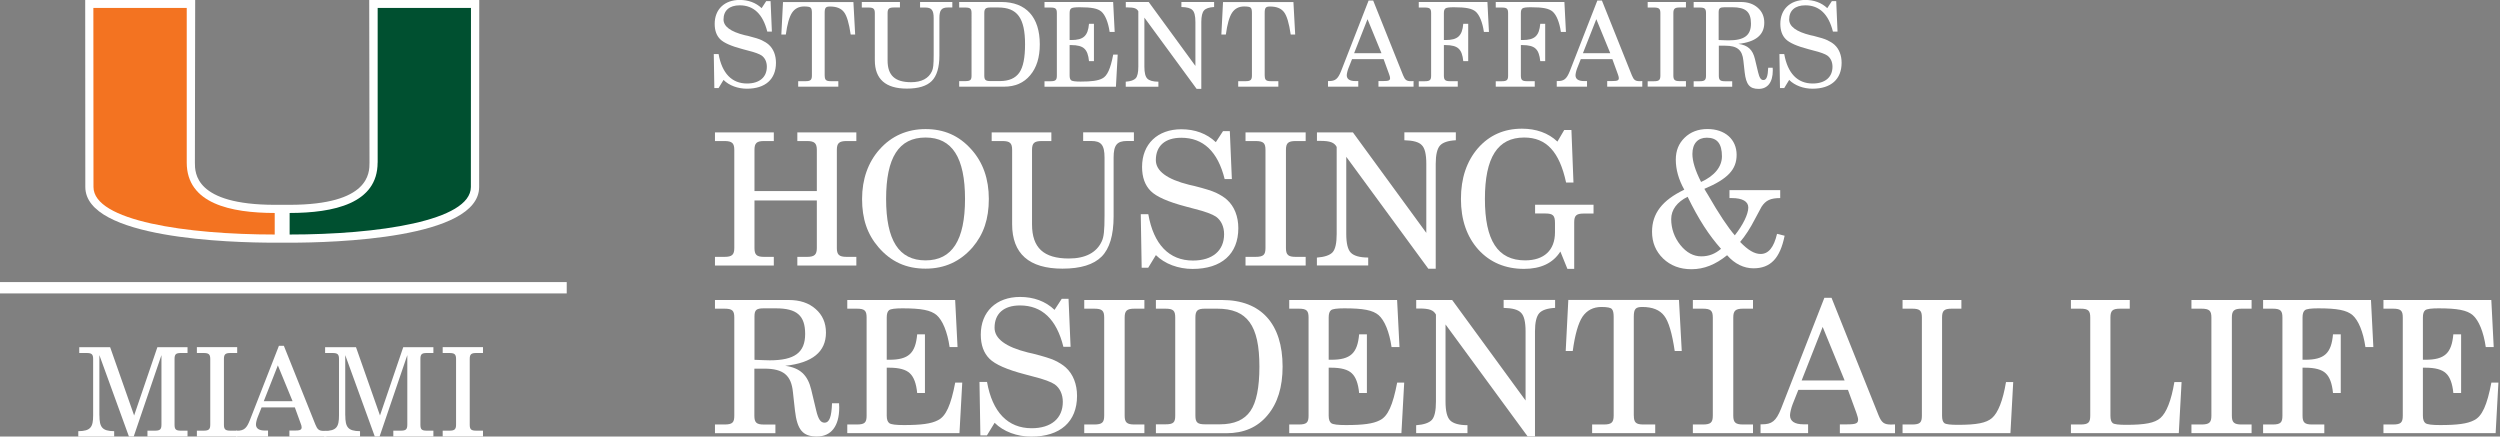 <?xml version="1.0" encoding="UTF-8"?>
<svg id="Layer_1" xmlns="http://www.w3.org/2000/svg" version="1.1" viewBox="0 0 441 77">
  <rect x="0" y="0" width="441" height="77" fill="#808080" stroke="none"/>
  <!-- Generator: Adobe Illustrator 29.1.0, SVG Export Plug-In . SVG Version: 2.1.0 Build 142)  -->
  <defs>
    <style>
      .st0 {
        fill: #005030;
      }

      .st1 {
        fill: #fff;
      }

      .st2 {
        fill: none;
        stroke: #fff;
        stroke-width: 2px;
      }

      .st3 {
        fill: #f37321;
      }
    </style>
  </defs>
  <path class="st1" d="M65.13,0l.05,28.68c0,1.84,0,7.43-14.08,7.45h-1.32s-1.32,0-1.32,0c-14.08-.02-14.08-5.61-14.08-7.45l.05-28.68H15.03l.02,32.98c0,9.12,25.58,9.83,33.42,9.83h2.63c7.84,0,33.42-.71,33.42-9.83l.02-32.98h-19.41Z"/>
  <path class="st0" d="M66.62,28.68V1.4h16.46s-.02,30.49-.02,31.58c0,5.99-16.43,8.39-31.97,8.39,0-.75,0-2.61,0-3.8,7.78-.01,15.52-1.66,15.52-8.89"/>
  <path class="st3" d="M32.94,28.68V1.4h-16.47s.02,30.49.02,31.58c0,5.99,16.43,8.39,31.97,8.39,0-.75,0-2.61,0-3.8-7.78-.01-15.52-1.66-15.52-8.89"/>
  <line class="st2" y1="50.76" x2="99.97" y2="50.76"/>
  <path class="st1" d="M17.54,73.27c0,2.07.46,2.77,2.6,2.79v.94h-6.33v-.94c2.2-.02,2.62-.74,2.62-2.79v-9.95c0-.85-.28-1.05-1.16-1.05h-1.29v-1.02h5.45l4.23,12.04,4.1-12.04h5.32v1.02h-1.16c-.87,0-1.13.2-1.13,1.05v11.6c0,.85.26,1.05,1.13,1.05h1.16v1.02h-7.07v-1.02h1.31c.87,0,1.16-.2,1.16-1.05v-12.28l-4.89,14.35h-.85l-5.21-14.35v10.62Z"/>
  <path class="st1" d="M34.73,75.97h1.18c.89,0,1.18-.22,1.18-1.05v-11.6c0-.83-.28-1.05-1.18-1.05h-1.18v-1.03h7.11v1.03h-1.18c-.89,0-1.16.22-1.16,1.05v11.6c0,.83.26,1.05,1.16,1.05h1.18v1.02h-7.11v-1.02Z"/>
  <path class="st1" d="M49.02,64.44l-2.49,6.33h5.08l-2.6-6.33ZM50.07,60.99l5.56,13.89c.35.85.61,1.13,1.5,1.13.13,0,.28,0,.44,0v.99h-6.52v-1.05h.83c.92,0,1.33-.07,1.33-.57,0-.17-.06-.44-.2-.76l-1-2.75h-5.87l-.68,1.7c-.2.5-.31,1.02-.31,1.31,0,.7.55,1.07,1.59,1.07h.54v1.05h-5.63v-1.02h.17c1.29,0,1.72-.52,2.25-1.85l5.13-13.13h.85Z"/>
  <path class="st1" d="M60.91,73.27c0,2.07.46,2.77,2.6,2.79v.94h-6.33v-.97c2.2-.02,2.62-.71,2.62-2.76v-9.95c0-.85-.28-1.05-1.16-1.05h-1.29v-1.02h5.45l4.23,12.04,4.1-12.04h5.32v1.02h-1.16c-.87,0-1.13.2-1.13,1.05v11.6c0,.85.26,1.05,1.13,1.05h1.16v1.02h-7.07v-1.02h1.31c.87,0,1.16-.2,1.16-1.05v-12.28l-4.89,14.35h-.85l-5.21-14.35v10.62Z"/>
  <path class="st1" d="M78.09,75.97h1.18c.89,0,1.18-.22,1.18-1.05v-11.6c0-.83-.28-1.05-1.18-1.05h-1.18v-1.03h7.11v1.03h-1.18c-.89,0-1.16.22-1.16,1.05v11.6c0,.83.26,1.05,1.16,1.05h1.18v1.02h-7.11v-1.02Z"/>
  <g>
    <path class="st1" d="M126.73,15.54h-.72l-.1-6h.85c.6,3.39,2.34,5.19,5.01,5.19,2.21,0,3.5-1.12,3.5-2.96,0-.85-.33-1.55-.91-1.97-.39-.27-1.2-.58-2.46-.89l-.93-.25c-1.97-.52-3.29-1.1-3.93-1.74s-.97-1.53-.97-2.71c0-2.57,1.74-4.22,4.41-4.22,1.51,0,2.86.48,3.87,1.45l.81-1.24h.77l.23,5.38h-.81c-.77-3.08-2.4-4.64-4.86-4.64-1.82,0-2.86.91-2.86,2.5,0,1.22,1.24,2.15,3.75,2.77l.56.12c1.16.29,1.97.54,2.44.77.48.23.89.48,1.24.79.83.75,1.26,1.88,1.26,3.19,0,2.9-1.88,4.57-5.13,4.57-1.59,0-3.13-.56-4.12-1.55l-.87,1.43Z"/>
    <path class="st1" d="M145.48,13.33c0,.77.23.99,1.08.99h1.32v.97h-7.08v-.97h1.32c.85,0,1.1-.23,1.1-.99V2.24c0-.43-.06-.72-.21-.87-.12-.15-.52-.23-1.16-.23-.93,0-1.64.37-2.13,1.1-.48.72-.85,2.01-1.1,3.85h-.79l.29-5.73h12.42l.31,5.73h-.79c-.29-1.99-.68-3.31-1.18-3.95-.5-.66-1.32-.99-2.46-.99-.75,0-.95.21-.95,1.1v11.09Z"/>
    <path class="st1" d="M152.04.35h6.71v.97h-1.08c-.85,0-1.1.23-1.1.99v8.36c0,2.63,1.3,3.83,4.14,3.83,1.84,0,3.1-.66,3.68-1.93.23-.48.31-1.16.31-2.88V3.19c0-1.43-.39-1.86-1.49-1.86h-.91V.35h5.69v.97h-.77c-1.14,0-1.51.46-1.51,1.86v6.6c0,2.11-.46,3.62-1.35,4.51s-2.34,1.34-4.39,1.34c-3.75,0-5.65-1.68-5.65-4.99V2.32c0-.77-.25-.99-1.1-.99h-1.2V.35Z"/>
    <path class="st1" d="M169.2,15.3v-.99h1.08c.89,0,1.1-.21,1.1-.97V2.32c0-.77-.21-.99-1.1-.99h-1.08V.35h7.43c4.37,0,6.79,2.67,6.79,7.47,0,2.3-.56,4.12-1.7,5.46-1.12,1.34-2.65,2.01-4.62,2.01h-7.91ZM173.63,13.33c0,.77.23.97,1.08.97h1.68c1.59,0,2.73-.5,3.42-1.49s1.01-2.65,1.01-4.99c0-4.64-1.37-6.5-4.74-6.5h-1.37c-.85,0-1.08.23-1.08.99v11.01Z"/>
    <path class="st1" d="M184.25,15.3v-.97h1.08c.89,0,1.1-.23,1.1-.99V2.32c0-.77-.21-.99-1.1-.99h-1.08V.35h12.11l.27,5.28h-.89c-.25-1.72-.79-3-1.45-3.58-.66-.56-1.72-.77-3.85-.77-.81,0-1.3.06-1.49.21-.19.15-.27.41-.27.83v4.74h.29c2.15,0,2.94-.72,3.13-2.86h.87v6.58h-.87c-.1-1.06-.37-1.8-.83-2.21-.43-.41-1.2-.62-2.3-.62h-.29v5.38c0,.44.1.7.29.85.21.14.75.21,1.64.21,1.92,0,3.06-.15,3.81-.54.91-.44,1.47-1.72,1.95-4.22h.79l-.31,5.67h-12.58Z"/>
    <path class="st1" d="M198.58,15.3v-.89c.87-.06,1.45-.27,1.76-.6.31-.35.46-1.03.46-2.05V1.99c-.27-.5-.72-.68-1.86-.68h-.35V.35h4.04l8.24,11.28V3.89c0-1.08-.17-1.78-.52-2.11-.33-.35-.97-.52-1.95-.54V.35h5.77v.89c-.87.04-1.47.25-1.78.6s-.48,1.03-.48,2.05v11.78h-.83l-9.21-12.56v8.65c0,1.06.17,1.76.52,2.11.35.35,1.01.54,1.95.54v.89h-5.75Z"/>
    <path class="st1" d="M223.1,13.33c0,.77.23.99,1.08.99h1.32v.97h-7.08v-.97h1.32c.85,0,1.1-.23,1.1-.99V2.24c0-.43-.06-.72-.21-.87-.12-.15-.52-.23-1.16-.23-.93,0-1.64.37-2.13,1.1-.48.72-.85,2.01-1.1,3.85h-.79l.29-5.73h12.42l.31,5.73h-.79c-.29-1.99-.68-3.31-1.18-3.95-.5-.66-1.32-.99-2.46-.99-.75,0-.95.21-.95,1.1v11.09Z"/>
    <path class="st1" d="M241.42.1h.81l5.28,13.19c.35.85.62,1.03,1.43,1.03.08,0,.31-.02.41-.02v.99h-6.19v-.99h.79c1.06,0,1.26-.12,1.26-.54,0-.17-.08-.41-.19-.72l-.95-2.61h-5.57l-.64,1.62c-.17.43-.29.97-.29,1.24,0,.66.52,1.01,1.51,1.01h.52v.99h-5.34v-.99h.17c1.1,0,1.57-.35,2.13-1.74L241.42.1ZM243.69,9.38l-2.46-6-2.36,6h4.82Z"/>
    <path class="st1" d="M250.27,15.3v-.97h1.08c.89,0,1.1-.23,1.1-.99V2.32c0-.77-.21-.99-1.1-.99h-1.08V.35h12.11l.27,5.28h-.89c-.25-1.72-.79-3-1.45-3.58-.66-.56-1.72-.77-3.85-.77-.81,0-1.3.06-1.49.21-.19.15-.27.41-.27.83v4.74h.29c2.15,0,2.94-.72,3.13-2.86h.87v6.58h-.87c-.1-1.06-.37-1.8-.83-2.21-.43-.41-1.2-.62-2.3-.62h-.29v5.38c0,.77.23.99,1.08.99h1.37v.97h-6.87Z"/>
    <path class="st1" d="M263.85,15.3v-.97h1.08c.89,0,1.1-.23,1.1-.99V2.32c0-.77-.21-.99-1.1-.99h-1.08V.35h12.11l.27,5.28h-.89c-.25-1.72-.79-3-1.45-3.58-.66-.56-1.72-.77-3.85-.77-.81,0-1.3.06-1.49.21-.19.15-.27.41-.27.83v4.74h.29c2.15,0,2.94-.72,3.13-2.86h.87v6.58h-.87c-.1-1.06-.37-1.8-.83-2.21-.43-.41-1.2-.62-2.3-.62h-.29v5.38c0,.77.23.99,1.08.99h1.37v.97h-6.87Z"/>
    <path class="st1" d="M281.77.1h.81l5.28,13.19c.35.85.62,1.03,1.43,1.03.08,0,.31-.02.41-.02v.99h-6.19v-.99h.79c1.06,0,1.26-.12,1.26-.54,0-.17-.08-.41-.19-.72l-.95-2.61h-5.57l-.64,1.62c-.17.43-.29.97-.29,1.24,0,.66.52,1.01,1.51,1.01h.52v.99h-5.34v-.99h.17c1.1,0,1.57-.35,2.13-1.74L281.77.1ZM284.05,9.38l-2.46-6-2.36,6h4.82Z"/>
    <path class="st1" d="M290.65,15.3v-.97h1.12c.89,0,1.12-.23,1.12-.99V2.32c0-.77-.23-.99-1.12-.99h-1.12V.35h6.75v.97h-1.12c-.85,0-1.1.23-1.1.99v11.01c0,.77.25.99,1.1.99h1.12v.97h-6.75Z"/>
    <path class="st1" d="M298.76,15.3v-.97h1.08c.89,0,1.1-.23,1.1-.99V2.32c0-.77-.21-.99-1.1-.99h-1.08V.35h8.28c1.26,0,2.26.33,3.02,1.01.77.66,1.16,1.55,1.16,2.65,0,2.15-1.51,3.39-4.57,3.73,1.68.23,2.53,1.03,2.92,2.67l.56,2.34c.23.97.5,1.37.93,1.37.56,0,.79-.66.85-2.17h.79c0,.1.02.37.02.48,0,2.09-.91,3.25-2.5,3.25s-2.21-.77-2.46-2.92l-.23-2.07c-.19-1.88-1.08-2.63-3.21-2.63h-1.12v5.28c0,.77.23.99,1.08.99h1.28v.97h-6.79ZM303.19,7.06l1.01.04c.17,0,.31.02.7.02,2.79,0,3.97-.87,3.97-2.96s-.95-2.88-3.29-2.88h-1.35c-.83,0-1.06.17-1.06.91v4.86Z"/>
    <path class="st1" d="M314.71,15.54h-.72l-.1-6h.85c.6,3.39,2.34,5.19,5.01,5.19,2.21,0,3.5-1.12,3.5-2.96,0-.85-.33-1.55-.91-1.97-.39-.27-1.2-.58-2.46-.89l-.93-.25c-1.97-.52-3.29-1.1-3.93-1.74s-.97-1.53-.97-2.71c0-2.57,1.74-4.22,4.41-4.22,1.51,0,2.86.48,3.87,1.45l.81-1.24h.77l.23,5.38h-.81c-.77-3.08-2.4-4.64-4.86-4.64-1.82,0-2.86.91-2.86,2.5,0,1.22,1.24,2.15,3.75,2.77l.56.12c1.16.29,1.97.54,2.44.77.48.23.89.48,1.24.79.83.75,1.26,1.88,1.26,3.19,0,2.9-1.88,4.57-5.13,4.57-1.59,0-3.13-.56-4.12-1.55l-.87,1.43Z"/>
  </g>
  <g>
    <path class="st1" d="M126.12,46.84v-1.53h1.69c1.33,0,1.72-.39,1.72-1.56v-17.31c0-1.17-.39-1.56-1.72-1.56h-1.69v-1.53h10.38v1.53h-1.72c-1.3,0-1.69.36-1.69,1.56v7.26h11v-7.26c0-1.17-.42-1.56-1.72-1.56h-1.72v-1.53h10.41v1.53h-1.72c-1.33,0-1.72.39-1.72,1.56v17.31c0,1.17.39,1.56,1.72,1.56h1.72v1.53h-10.41v-1.53h1.72c1.3,0,1.72-.39,1.72-1.56v-8.39h-11v8.39c0,1.2.39,1.56,1.69,1.56h1.72v1.53h-10.38Z"/>
    <path class="st1" d="M155.14,26.38c2.08-2.38,4.88-3.61,8.13-3.61s5.89,1.14,8.07,3.58c2.08,2.31,3.09,5.24,3.09,8.75s-.91,6.22-2.86,8.52c-2.18,2.5-4.91,3.77-8.3,3.77s-6.08-1.2-8.3-3.77c-1.99-2.31-2.9-5.01-2.9-8.52s1.07-6.47,3.06-8.72ZM163.27,45.93c4.69,0,6.96-3.58,6.96-10.84s-2.25-10.83-6.96-10.83-6.96,3.51-6.96,10.83,2.25,10.84,6.96,10.84Z"/>
    <path class="st1" d="M174.92,23.35h10.54v1.53h-1.69c-1.33,0-1.72.36-1.72,1.56v13.14c0,4.13,2.05,6.02,6.51,6.02,2.9,0,4.88-1.04,5.79-3.03.36-.75.49-1.82.49-4.52v-10.25c0-2.25-.62-2.93-2.34-2.93h-1.43v-1.53h8.95v1.53h-1.2c-1.79,0-2.38.72-2.38,2.93v10.38c0,3.32-.72,5.69-2.12,7.09-1.4,1.4-3.68,2.12-6.9,2.12-5.89,0-8.88-2.64-8.88-7.84v-13.11c0-1.2-.39-1.56-1.72-1.56h-1.89v-1.53Z"/>
    <path class="st1" d="M202.53,47.23h-1.14l-.16-9.44h1.33c.94,5.34,3.68,8.17,7.87,8.17,3.48,0,5.5-1.76,5.5-4.65,0-1.33-.52-2.44-1.43-3.09-.62-.42-1.89-.91-3.87-1.4l-1.46-.39c-3.09-.81-5.17-1.72-6.18-2.73-1.01-1.01-1.53-2.41-1.53-4.26,0-4.03,2.73-6.64,6.93-6.64,2.38,0,4.49.75,6.08,2.28l1.27-1.95h1.2l.36,8.46h-1.27c-1.2-4.85-3.77-7.29-7.65-7.29-2.86,0-4.49,1.43-4.49,3.94,0,1.92,1.95,3.38,5.89,4.36l.88.2c1.82.46,3.09.85,3.84,1.2.75.36,1.4.75,1.95,1.24,1.3,1.17,1.99,2.96,1.99,5.01,0,4.56-2.96,7.19-8.07,7.19-2.5,0-4.91-.88-6.47-2.44l-1.37,2.25Z"/>
    <path class="st1" d="M219.71,46.84v-1.53h1.76c1.4,0,1.76-.36,1.76-1.56v-17.31c0-1.2-.36-1.56-1.76-1.56h-1.76v-1.53h10.61v1.53h-1.76c-1.33,0-1.72.36-1.72,1.56v17.31c0,1.2.39,1.56,1.72,1.56h1.76v1.53h-10.61Z"/>
    <path class="st1" d="M232.3,46.84v-1.4c1.37-.1,2.28-.42,2.77-.94.49-.55.72-1.63.72-3.22v-15.36c-.42-.78-1.14-1.07-2.93-1.07h-.55v-1.5h6.34l12.95,17.73v-12.17c0-1.69-.26-2.8-.81-3.32-.52-.55-1.53-.81-3.06-.85v-1.4h9.08v1.4c-1.37.07-2.31.39-2.8.94-.49.55-.75,1.63-.75,3.22v18.51h-1.3l-14.48-19.75v13.6c0,1.66.26,2.76.81,3.32s1.59.85,3.06.85v1.4h-9.05Z"/>
    <path class="st1" d="M270.79,37.67v-1.56h10.31v1.56h-1.72c-1.33,0-1.69.36-1.69,1.56v8.2h-1.2l-1.24-3.06c-1.3,2.05-3.45,3.06-6.41,3.06-3.29,0-5.99-1.14-8.04-3.38-2.05-2.28-3.09-5.27-3.09-8.95s1.01-6.64,2.99-8.95c2.02-2.31,4.62-3.45,7.78-3.45,2.47,0,4.65.75,6.25,2.28l1.2-2.05h1.27l.36,9.27h-1.3c-1.17-5.43-3.48-7.94-7.39-7.94-4.69,0-6.93,3.51-6.93,10.83s2.25,10.84,7.09,10.84c3.35,0,5.27-1.79,5.27-4.95v-1.63c0-1.33-.33-1.69-1.72-1.69h-1.79Z"/>
    <path class="st1" d="M314.81,41.57c-.81,4.03-2.51,5.76-5.5,5.76-1.69,0-3.32-.78-4.65-2.31-2.05,1.66-4.07,2.47-6.28,2.47-2.02,0-3.68-.62-5.01-1.89-1.3-1.27-1.95-2.83-1.95-4.72,0-3.22,1.79-5.56,5.69-7.42-1.01-1.79-1.5-3.58-1.5-5.3,0-1.59.52-2.86,1.56-3.87,1.04-1.01,2.38-1.53,4.03-1.53,3.09,0,5.14,1.82,5.14,4.56,0,2.57-1.56,4.26-5.69,5.99.13.23.33.59.62,1.04,1.98,3.45,3.58,5.82,4.75,7.16,1.46-1.85,2.38-3.74,2.38-4.91,0-1.07-1.04-1.66-2.9-1.66h-.42v-1.4h8.95v1.4c-1.69,0-2.54.39-3.29,1.53l-1.24,2.31c-.75,1.46-1.59,2.77-2.54,3.9,1.4,1.46,2.54,2.12,3.61,2.12,1.4,0,2.34-1.17,2.9-3.55l1.33.33ZM297.7,34.71c-1.85.91-2.9,2.28-2.9,3.94s.55,3.25,1.63,4.59c1.07,1.33,2.31,1.98,3.68,1.98s2.47-.46,3.48-1.33c-2.12-2.38-3.94-5.17-5.89-9.17ZM303.75,27.58c0-2.25-.85-3.29-2.67-3.29-1.59,0-2.54,1.04-2.54,2.86,0,1.3.49,2.9,1.53,4.95,2.38-1.07,3.68-2.7,3.68-4.52Z"/>
  </g>
  <g>
    <path class="st1" d="M126.12,76.41v-1.53h1.69c1.4,0,1.72-.36,1.72-1.56v-17.31c0-1.2-.33-1.56-1.72-1.56h-1.69v-1.53h13.01c1.98,0,3.55.52,4.75,1.59,1.2,1.04,1.82,2.44,1.82,4.16,0,3.38-2.38,5.34-7.19,5.86,2.64.36,3.97,1.63,4.59,4.2l.88,3.68c.36,1.53.78,2.15,1.46,2.15.88,0,1.24-1.04,1.33-3.42h1.24c0,.16.03.59.03.75,0,3.29-1.43,5.11-3.94,5.11s-3.48-1.2-3.87-4.59l-.36-3.25c-.29-2.96-1.69-4.13-5.04-4.13h-1.76v8.3c0,1.2.36,1.56,1.69,1.56h2.02v1.53h-10.67ZM133.08,63.47l1.59.06c.26,0,.49.03,1.11.03,4.39,0,6.25-1.37,6.25-4.65s-1.5-4.52-5.17-4.52h-2.11c-1.3,0-1.66.26-1.66,1.43v7.65Z"/>
    <path class="st1" d="M149.46,76.41v-1.53h1.69c1.4,0,1.72-.36,1.72-1.56v-17.31c0-1.2-.33-1.56-1.72-1.56h-1.69v-1.53h19.03l.42,8.3h-1.4c-.39-2.7-1.24-4.72-2.28-5.63-1.04-.88-2.7-1.2-6.05-1.2-1.27,0-2.05.1-2.34.32-.29.23-.42.65-.42,1.3v7.45h.46c3.38,0,4.62-1.14,4.91-4.49h1.37v10.35h-1.37c-.16-1.66-.59-2.83-1.3-3.48-.68-.65-1.89-.98-3.61-.98h-.46v8.46c0,.68.16,1.11.46,1.33.32.23,1.17.33,2.57.33,3.03,0,4.82-.23,5.99-.85,1.43-.68,2.31-2.7,3.06-6.64h1.24l-.49,8.91h-19.78Z"/>
    <path class="st1" d="M174.08,76.81h-1.14l-.16-9.44h1.33c.94,5.34,3.68,8.17,7.87,8.17,3.48,0,5.5-1.76,5.5-4.65,0-1.33-.52-2.44-1.43-3.09-.62-.42-1.89-.91-3.87-1.4l-1.46-.39c-3.09-.81-5.17-1.72-6.18-2.73-1.01-1.01-1.53-2.41-1.53-4.26,0-4.03,2.73-6.64,6.93-6.64,2.38,0,4.49.75,6.08,2.28l1.27-1.95h1.2l.36,8.46h-1.27c-1.2-4.85-3.77-7.29-7.65-7.29-2.86,0-4.49,1.43-4.49,3.94,0,1.92,1.95,3.38,5.89,4.36l.88.2c1.82.46,3.09.85,3.84,1.2.75.36,1.4.75,1.95,1.24,1.3,1.17,1.99,2.96,1.99,5.01,0,4.56-2.96,7.19-8.07,7.19-2.5,0-4.91-.88-6.47-2.44l-1.37,2.25Z"/>
    <path class="st1" d="M191.26,76.41v-1.53h1.76c1.4,0,1.76-.36,1.76-1.56v-17.31c0-1.2-.36-1.56-1.76-1.56h-1.76v-1.53h10.61v1.53h-1.76c-1.33,0-1.72.36-1.72,1.56v17.31c0,1.2.39,1.56,1.72,1.56h1.76v1.53h-10.61Z"/>
    <path class="st1" d="M203.9,76.41v-1.56h1.69c1.4,0,1.72-.33,1.72-1.53v-17.31c0-1.2-.33-1.56-1.72-1.56h-1.69v-1.53h11.68c6.87,0,10.67,4.2,10.67,11.75,0,3.61-.88,6.48-2.67,8.59-1.76,2.11-4.16,3.16-7.26,3.16h-12.43ZM210.87,73.32c0,1.2.36,1.53,1.69,1.53h2.64c2.51,0,4.3-.78,5.37-2.34,1.07-1.56,1.59-4.16,1.59-7.84,0-7.29-2.15-10.22-7.45-10.22h-2.15c-1.33,0-1.69.36-1.69,1.56v17.31Z"/>
    <path class="st1" d="M227.42,76.41v-1.53h1.69c1.4,0,1.72-.36,1.72-1.56v-17.31c0-1.2-.33-1.56-1.72-1.56h-1.69v-1.53h19.03l.42,8.3h-1.4c-.39-2.7-1.24-4.72-2.28-5.63-1.04-.88-2.7-1.2-6.05-1.2-1.27,0-2.05.1-2.34.32-.29.23-.42.65-.42,1.3v7.45h.46c3.38,0,4.62-1.14,4.91-4.49h1.37v10.35h-1.37c-.16-1.66-.59-2.83-1.3-3.48-.68-.65-1.89-.98-3.61-.98h-.46v8.46c0,.68.16,1.11.46,1.33.32.23,1.17.33,2.57.33,3.03,0,4.82-.23,5.99-.85,1.43-.68,2.31-2.7,3.06-6.64h1.24l-.49,8.91h-19.78Z"/>
    <path class="st1" d="M249.81,76.41v-1.4c1.37-.1,2.28-.42,2.77-.94.49-.55.72-1.63.72-3.22v-15.36c-.42-.78-1.14-1.07-2.93-1.07h-.55v-1.5h6.34l12.95,17.73v-12.17c0-1.69-.26-2.8-.81-3.32-.52-.55-1.53-.81-3.06-.85v-1.4h9.08v1.4c-1.37.07-2.31.39-2.8.94-.49.55-.75,1.63-.75,3.22v18.51h-1.3l-14.48-19.75v13.6c0,1.66.26,2.76.81,3.32s1.59.85,3.06.85v1.4h-9.05Z"/>
    <path class="st1" d="M288.21,73.32c0,1.2.36,1.56,1.69,1.56h2.08v1.53h-11.13v-1.53h2.08c1.33,0,1.72-.36,1.72-1.56v-17.44c0-.68-.1-1.14-.33-1.37-.19-.23-.81-.36-1.82-.36-1.46,0-2.57.59-3.35,1.72-.75,1.14-1.33,3.16-1.72,6.05h-1.24l.46-9.01h19.52l.49,9.01h-1.24c-.46-3.12-1.07-5.21-1.85-6.21-.78-1.04-2.08-1.56-3.87-1.56-1.17,0-1.5.33-1.5,1.72v17.44Z"/>
    <path class="st1" d="M298.62,76.41v-1.53h1.76c1.4,0,1.76-.36,1.76-1.56v-17.31c0-1.2-.36-1.56-1.76-1.56h-1.76v-1.53h10.61v1.53h-1.76c-1.33,0-1.72.36-1.72,1.56v17.31c0,1.2.39,1.56,1.72,1.56h1.76v1.53h-10.61Z"/>
    <path class="st1" d="M321.81,52.53h1.27l8.3,20.73c.55,1.33.98,1.63,2.25,1.63.13,0,.49-.03.65-.03v1.56h-9.73v-1.56h1.24c1.66,0,1.98-.2,1.98-.85,0-.26-.13-.65-.29-1.14l-1.5-4.1h-8.75l-1.01,2.54c-.26.68-.46,1.53-.46,1.95,0,1.04.81,1.59,2.38,1.59h.81v1.56h-8.39v-1.56h.26c1.72,0,2.47-.55,3.35-2.73l7.65-19.59ZM325.39,67.11l-3.87-9.44-3.71,9.44h7.58Z"/>
    <path class="st1" d="M335.61,76.41v-1.53h1.69c1.4,0,1.72-.36,1.72-1.56v-17.31c0-1.2-.33-1.56-1.72-1.56h-1.69v-1.53h10.38v1.53h-1.72c-1.33,0-1.69.36-1.69,1.56v17.31c0,.68.13,1.11.42,1.33.29.2,1.07.29,2.34.29,3.38,0,5.04-.33,6.05-1.2,1.07-.94,1.92-3.06,2.47-6.35h1.27l-.49,9.01h-19.03Z"/>
    <path class="st1" d="M365.31,76.41v-1.53h1.69c1.4,0,1.72-.36,1.72-1.56v-17.31c0-1.2-.33-1.56-1.72-1.56h-1.69v-1.53h10.38v1.53h-1.72c-1.33,0-1.69.36-1.69,1.56v17.31c0,.68.13,1.11.42,1.33.29.2,1.07.29,2.34.29,3.38,0,5.04-.33,6.05-1.2,1.07-.94,1.92-3.06,2.47-6.35h1.27l-.49,9.01h-19.03Z"/>
    <path class="st1" d="M386.57,76.41v-1.53h1.76c1.4,0,1.76-.36,1.76-1.56v-17.31c0-1.2-.36-1.56-1.76-1.56h-1.76v-1.53h10.61v1.53h-1.76c-1.33,0-1.72.36-1.72,1.56v17.31c0,1.2.39,1.56,1.72,1.56h1.76v1.53h-10.61Z"/>
    <path class="st1" d="M399.21,76.41v-1.53h1.69c1.4,0,1.72-.36,1.72-1.56v-17.31c0-1.2-.33-1.56-1.72-1.56h-1.69v-1.53h19.03l.42,8.3h-1.4c-.39-2.7-1.24-4.72-2.28-5.63-1.04-.88-2.7-1.2-6.05-1.2-1.27,0-2.05.1-2.34.32-.29.23-.42.65-.42,1.3v7.45h.46c3.38,0,4.62-1.14,4.91-4.49h1.37v10.35h-1.37c-.16-1.66-.59-2.83-1.3-3.48-.68-.65-1.89-.98-3.61-.98h-.46v8.46c0,1.2.36,1.56,1.69,1.56h2.15v1.53h-10.8Z"/>
    <path class="st1" d="M420.44,76.41v-1.53h1.69c1.4,0,1.72-.36,1.72-1.56v-17.31c0-1.2-.33-1.56-1.72-1.56h-1.69v-1.53h19.03l.42,8.3h-1.4c-.39-2.7-1.24-4.72-2.28-5.63-1.04-.88-2.7-1.2-6.05-1.2-1.27,0-2.05.1-2.34.32-.29.23-.42.65-.42,1.3v7.45h.46c3.38,0,4.62-1.14,4.91-4.49h1.37v10.35h-1.37c-.16-1.66-.59-2.83-1.3-3.48-.68-.65-1.89-.98-3.61-.98h-.46v8.46c0,.68.16,1.11.46,1.33.32.23,1.17.33,2.57.33,3.03,0,4.82-.23,5.99-.85,1.43-.68,2.31-2.7,3.06-6.64h1.24l-.49,8.91h-19.78Z"/>
  </g>
</svg>